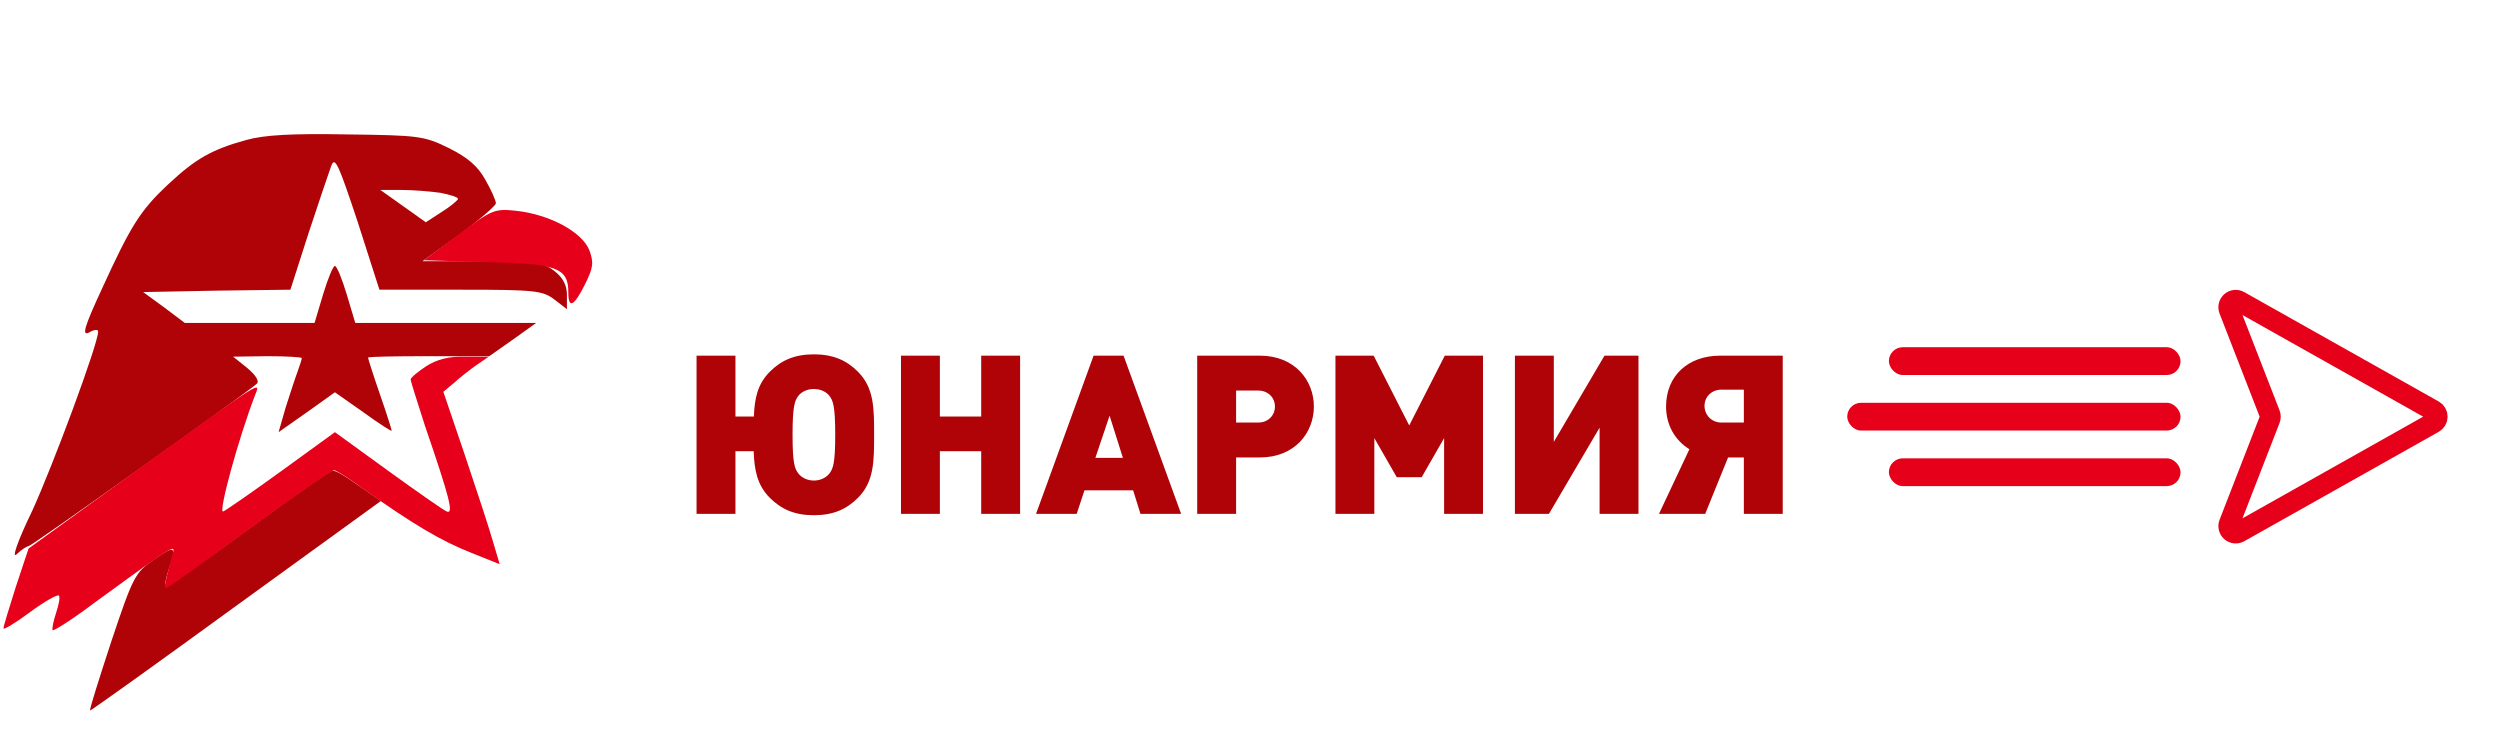 <?xml version="1.0" encoding="UTF-8"?> <svg xmlns="http://www.w3.org/2000/svg" width="180" height="53" viewBox="0 0 180 53" fill="none"><path d="M17.704 10.087C15.216 10.771 14.057 11.455 12.113 13.267C10.102 15.148 9.42 16.242 7.341 20.79C6.045 23.593 5.875 24.209 6.42 23.936C6.761 23.73 7.068 23.696 7.068 23.867C7.068 24.756 3.829 33.475 2.329 36.758C1.238 39.015 0.829 40.246 1.204 39.904C1.545 39.562 1.954 39.323 2.057 39.323C2.261 39.323 17.704 28.346 18.488 27.628C18.693 27.457 18.42 27.013 17.807 26.5L16.784 25.679L19.273 25.645C20.602 25.645 21.727 25.713 21.727 25.782C21.727 25.884 21.591 26.295 21.42 26.773C21.25 27.218 20.875 28.381 20.568 29.338L20.057 31.116L22.102 29.68L24.113 28.244L26.159 29.68C27.284 30.501 28.204 31.082 28.204 31.014C28.204 30.945 27.829 29.748 27.352 28.381C26.875 27.013 26.5 25.816 26.5 25.748C26.5 25.679 28.477 25.645 30.863 25.645H35.227L36.932 24.448L38.602 23.252H32.091H25.579L24.966 21.2C24.625 20.072 24.25 19.148 24.113 19.148C23.977 19.148 23.602 20.072 23.261 21.2L22.648 23.252H17.977H13.307L11.807 22.123L10.307 21.029L15.591 20.926L20.909 20.858L22.204 16.823C22.92 14.635 23.67 12.446 23.841 11.968C24.113 11.216 24.352 11.763 25.75 15.968L27.318 20.858H33.182C38.568 20.858 39.079 20.926 39.932 21.576L40.818 22.26V21.234C40.818 20.55 40.545 20.003 39.932 19.524C39.113 18.875 38.568 18.806 34.716 18.806H30.42L33.079 16.892C34.511 15.832 35.704 14.806 35.704 14.635C35.704 14.43 35.363 13.677 34.954 12.959C34.409 11.968 33.693 11.352 32.329 10.668C30.523 9.779 30.148 9.745 24.966 9.677C21.011 9.608 19.034 9.711 17.704 10.087ZM31.716 13.883C32.398 14.019 32.977 14.19 32.977 14.327C32.943 14.43 32.432 14.874 31.818 15.25L30.659 16.003L29.023 14.84L27.386 13.677H28.92C29.738 13.677 31 13.78 31.716 13.883Z" fill="#AF0308"></path><path d="M17.841 38.126C14.636 40.485 11.977 42.297 11.909 42.229C11.841 42.161 11.943 41.614 12.148 40.998C12.727 39.288 12.625 39.22 11.091 40.28C9.727 41.237 9.591 41.477 8.022 46.161C7.136 48.863 6.42 51.119 6.488 51.154C6.522 51.188 11.261 47.803 16.988 43.631L27.42 36.074L25.852 34.98C25 34.364 24.148 33.852 23.943 33.886C23.773 33.886 21.011 35.801 17.841 38.126Z" fill="#AF0308"></path><path d="M33.012 16.892L30.523 18.738L35.091 18.875C40.102 18.977 40.921 19.285 40.921 21.063C40.921 22.26 41.33 22.055 42.114 20.482C42.727 19.251 42.762 18.909 42.421 17.986C41.875 16.686 39.591 15.456 37.205 15.182C35.602 15.011 35.432 15.079 33.012 16.892Z" fill="#E60019"></path><path d="M30.693 26.363C30.079 26.773 29.568 27.184 29.568 27.321C29.568 27.457 30.046 28.928 30.591 30.637C32.432 36.006 32.67 37.032 32.159 36.826C31.921 36.724 30.011 35.39 27.932 33.886L24.114 31.116L20.296 33.886C18.216 35.39 16.307 36.724 16.068 36.826C15.693 36.963 17.159 31.595 18.352 28.483C18.761 27.423 19.171 27.15 9.864 33.852L2.057 39.493L1.136 42.263C0.659 43.768 0.25 45.101 0.25 45.238C0.25 45.375 1.102 44.862 2.159 44.075C3.182 43.323 4.136 42.776 4.239 42.879C4.341 42.981 4.239 43.528 4.034 44.144C3.83 44.759 3.727 45.306 3.795 45.375C3.864 45.443 5.227 44.588 6.761 43.426C12.864 38.981 12.659 39.117 12.386 40.041C11.739 42.468 11.739 42.503 12.216 42.195C12.489 42.058 15.182 40.109 18.216 37.886C21.284 35.664 23.909 33.852 24.046 33.852C24.182 33.852 25.239 34.501 26.329 35.322C29.704 37.715 31.75 38.946 33.932 39.801L35.977 40.622L35.5 39.015C35.261 38.16 34.341 35.356 33.489 32.826L31.921 28.21L32.739 27.526C33.148 27.15 33.898 26.568 34.341 26.261L35.193 25.679H33.489C32.33 25.645 31.443 25.884 30.693 26.363Z" fill="#E60019"></path><path d="M62.936 31.304C62.936 33.224 62.936 34.68 61.768 35.848C60.952 36.664 59.992 37.096 58.6 37.096C57.208 37.096 56.248 36.664 55.432 35.848C54.52 34.936 54.312 33.848 54.264 32.488H52.952V37H50.152V25.608H52.952V29.992H54.28C54.328 28.696 54.536 27.656 55.432 26.76C56.248 25.944 57.208 25.512 58.6 25.512C59.992 25.512 60.952 25.944 61.768 26.76C62.936 27.928 62.936 29.384 62.936 31.304ZM60.136 31.304C60.136 29.224 59.976 28.84 59.72 28.504C59.512 28.232 59.112 28.008 58.6 28.008C58.088 28.008 57.688 28.232 57.48 28.504C57.224 28.84 57.064 29.224 57.064 31.304C57.064 33.384 57.224 33.752 57.48 34.088C57.688 34.36 58.088 34.6 58.6 34.6C59.112 34.6 59.512 34.36 59.72 34.088C59.976 33.752 60.136 33.384 60.136 31.304ZM73.447 37H70.647V32.488H67.671V37H64.871V25.608H67.671V29.992H70.647V25.608H73.447V37ZM85.042 37H82.114L81.586 35.304H78.082L77.522 37H74.594L78.738 25.608H80.898L85.042 37ZM80.85 32.968L79.89 29.928L78.866 32.968H80.85ZM94.599 29.272C94.599 31.144 93.239 32.936 90.711 32.936H88.999V37H86.199V25.608H90.711C93.239 25.608 94.599 27.4 94.599 29.272ZM91.799 29.272C91.799 28.68 91.351 28.12 90.583 28.12H88.999V30.424H90.583C91.351 30.424 91.799 29.864 91.799 29.272ZM106.776 37H103.976V31.544L102.36 34.36H100.568L98.952 31.544V37H96.152V25.608H98.904L101.464 30.632L104.024 25.608H106.776V37ZM117.97 37H115.17V30.792L111.522 37H109.074V25.608H111.874V31.816L115.522 25.608H117.97V37ZM124.421 32.936L122.773 37H119.445L121.637 32.344C120.597 31.704 119.957 30.6 119.957 29.272C119.957 27.016 121.589 25.608 123.845 25.608H128.357V37H125.557V32.936H124.421ZM125.557 30.424V28.056H123.941C123.237 28.056 122.725 28.568 122.725 29.224C122.725 29.88 123.237 30.424 123.941 30.424H125.557Z" fill="#AF0308"></path><path d="M161.217 21.685L175.225 29.565C175.302 29.609 175.366 29.672 175.411 29.748C175.455 29.825 175.479 29.912 175.479 30C175.479 30.088 175.455 30.175 175.411 30.252C175.366 30.328 175.302 30.391 175.225 30.435L161.217 38.315C161.127 38.365 161.024 38.386 160.922 38.376C160.82 38.365 160.723 38.323 160.645 38.256C160.568 38.188 160.513 38.099 160.488 37.999C160.463 37.899 160.47 37.794 160.507 37.698L163.429 30.181C163.474 30.065 163.474 29.936 163.429 29.819L160.506 22.302C160.469 22.206 160.462 22.101 160.487 22.001C160.512 21.901 160.567 21.811 160.644 21.743C160.722 21.676 160.819 21.634 160.921 21.623C161.024 21.613 161.127 21.634 161.217 21.685Z" stroke="#E60019" stroke-width="1.5" stroke-linecap="round" stroke-linejoin="round"></path><rect x="136" y="25" width="21" height="2" rx="1" fill="#E60019"></rect><rect x="136" y="33" width="21" height="2" rx="1" fill="#E60019"></rect><rect x="133" y="29" width="24" height="2" rx="1" fill="#E60019"></rect></svg> 
